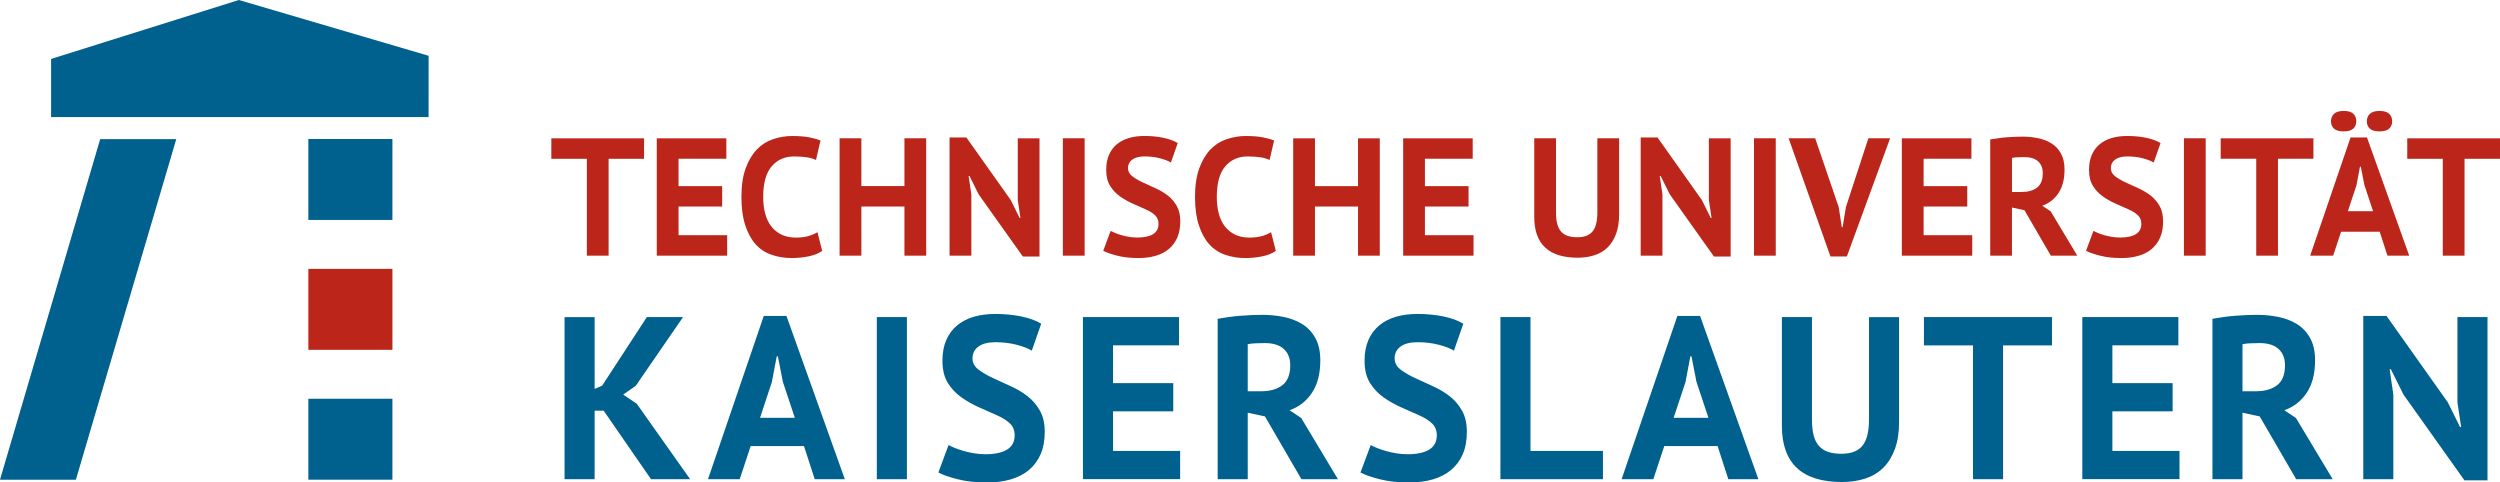 <?xml version="1.0" encoding="UTF-8" standalone="no"?>
<!-- Generator: Adobe Illustrator 16.0.4, SVG Export Plug-In . SVG Version: 6.00 Build 0)  -->

<svg
   xmlns:dc="http://purl.org/dc/elements/1.1/"
   xmlns:cc="http://creativecommons.org/ns#"
   xmlns:rdf="http://www.w3.org/1999/02/22-rdf-syntax-ns#"
   xmlns:svg="http://www.w3.org/2000/svg"
   xmlns="http://www.w3.org/2000/svg"
   xmlns:xlink="http://www.w3.org/1999/xlink"
   xmlns:sodipodi="http://sodipodi.sourceforge.net/DTD/sodipodi-0.dtd"
   xmlns:inkscape="http://www.inkscape.org/namespaces/inkscape"
   version="1.1"
   id="Ebene_1"
   x="0px"
   y="0px"
   width="141.732"
   height="27.354"
   viewBox="0 0 141.732 27.354"
   enable-background="new 0 0 170.08 85.04"
   xml:space="preserve"
   sodipodi:docname="TUK-Logo.svg"
   inkscape:version="0.92.5 (2060ec1f9f, 2020-04-08)"><defs
   id="defs27" /><sodipodi:namedview
   pagecolor="#ffffff"
   bordercolor="#666666"
   borderopacity="1"
   objecttolerance="10"
   gridtolerance="10"
   guidetolerance="10"
   inkscape:pageopacity="0"
   inkscape:pageshadow="2"
   inkscape:window-width="1920"
   inkscape:window-height="1043"
   id="namedview25"
   showgrid="false"
   inkscape:zoom="2.016698"
   inkscape:cx="71.040001"
   inkscape:cy="13.521"
   inkscape:window-x="0"
   inkscape:window-y="407"
   inkscape:window-maximized="1"
   inkscape:current-layer="Ebene_1"
   fit-margin-top="0"
   fit-margin-left="0"
   fit-margin-right="0"
   fit-margin-bottom="0" />
<g
   id="g12"
   transform="translate(-14,-28.687)">
	<defs
   id="defs3">
		<rect
   id="SVGID_1_"
   x="14"
   y="28.687"
   width="141.732"
   height="27.354" />
	</defs>
	<clipPath
   id="SVGID_2_">
		<use
   xlink:href="#SVGID_1_"
   overflow="visible"
   id="use5"
   style="overflow:visible"
   x="0"
   y="0"
   width="100%"
   height="100%" />
	</clipPath>
	<path
   clip-path="url(#SVGID_2_)"
   d="M 149.685,55.854 V 51.06 l -0.211,-1.442 h 0.07 l 0.718,1.442 3.454,4.857 h 1.308 v -9.254 h -1.705 v 4.832 l 0.211,1.404 h -0.063 l -0.696,-1.406 -3.472,-4.894 h -1.318 v 9.254 h 1.704 z m -8.552,-7.652 c 0.099,-0.026 0.237,-0.043 0.418,-0.051 0.18,-0.009 0.361,-0.014 0.546,-0.014 0.476,0 0.836,0.111 1.08,0.333 0.244,0.223 0.366,0.53 0.366,0.924 0,0.525 -0.149,0.902 -0.447,1.131 -0.297,0.229 -0.697,0.343 -1.198,0.343 h -0.765 z m 0,7.652 v -3.769 l 0.976,0.209 2.069,3.56 h 2.069 l -2.083,-3.47 -0.659,-0.439 c 0.527,-0.185 0.95,-0.513 1.268,-0.987 0.316,-0.474 0.475,-1.088 0.475,-1.84 0,-0.504 -0.093,-0.924 -0.279,-1.262 -0.187,-0.337 -0.436,-0.603 -0.747,-0.795 -0.311,-0.192 -0.665,-0.328 -1.06,-0.407 -0.395,-0.079 -0.795,-0.118 -1.199,-0.118 -0.178,0 -0.371,0.004 -0.582,0.013 -0.211,0.009 -0.428,0.021 -0.65,0.038 -0.223,0.018 -0.447,0.042 -0.673,0.074 -0.226,0.032 -0.435,0.065 -0.628,0.099 v 9.095 h 1.703 z m -3.57,0 v -1.603 h -3.806 v -2.243 h 3.415 v -1.602 h -3.415 v -2.141 h 3.741 v -1.603 h -5.446 v 9.19 h 5.511 z m -11.708,-7.587 v 7.588 h 1.705 v -7.588 h 2.775 v -1.603 h -7.262 v 1.603 z m -7.429,7.747 c 0.479,0 0.921,-0.065 1.325,-0.197 0.403,-0.133 0.745,-0.339 1.025,-0.619 0.28,-0.28 0.498,-0.634 0.655,-1.064 0.156,-0.429 0.233,-0.94 0.233,-1.535 v -5.934 h -1.704 v 5.806 c 0,0.681 -0.123,1.174 -0.369,1.481 -0.247,0.307 -0.646,0.461 -1.198,0.461 -0.278,0 -0.522,-0.033 -0.732,-0.099 -0.21,-0.066 -0.385,-0.178 -0.525,-0.33 -0.143,-0.154 -0.246,-0.355 -0.312,-0.604 -0.065,-0.247 -0.099,-0.551 -0.099,-0.91 v -5.806 h -1.705 v 6.159 c 0,2.127 1.134,3.191 3.406,3.191 m -8.869,-5.671 0.274,-1.455 h 0.064 l 0.282,1.442 0.68,2.044 h -1.974 z m -1.825,5.511 0.621,-1.878 h 3.023 l 0.608,1.878 h 1.704 L 110.382,46.6 h -1.287 l -3.161,9.254 z m -2.856,0 v -1.603 h -4.108 v -7.588 h -1.705 v 9.19 h 5.813 z m -12.665,0 c 0.485,0.124 1.047,0.187 1.683,0.187 0.481,0 0.926,-0.058 1.331,-0.174 0.404,-0.117 0.75,-0.293 1.035,-0.53 0.285,-0.236 0.506,-0.534 0.664,-0.891 0.158,-0.357 0.236,-0.784 0.236,-1.279 0,-0.477 -0.091,-0.876 -0.273,-1.198 -0.182,-0.321 -0.411,-0.592 -0.689,-0.81 -0.277,-0.217 -0.595,-0.409 -0.955,-0.573 -0.359,-0.165 -0.695,-0.318 -1.009,-0.462 -0.313,-0.143 -0.586,-0.302 -0.819,-0.475 -0.232,-0.174 -0.35,-0.39 -0.35,-0.648 0,-0.279 0.111,-0.501 0.335,-0.666 0.222,-0.165 0.544,-0.247 0.964,-0.247 0.438,0 0.844,0.049 1.219,0.148 0.375,0.099 0.656,0.21 0.844,0.332 l 0.533,-1.529 c -0.293,-0.18 -0.67,-0.317 -1.129,-0.412 -0.461,-0.094 -0.949,-0.141 -1.467,-0.141 -0.447,0 -0.854,0.052 -1.219,0.158 -0.365,0.105 -0.682,0.269 -0.948,0.489 -0.266,0.22 -0.474,0.497 -0.618,0.83 -0.146,0.333 -0.218,0.725 -0.218,1.174 0,0.511 0.103,0.931 0.308,1.26 0.205,0.329 0.463,0.603 0.775,0.821 0.312,0.221 0.648,0.409 1.008,0.569 0.36,0.16 0.696,0.309 1.01,0.448 0.312,0.139 0.557,0.293 0.731,0.463 0.174,0.17 0.263,0.394 0.263,0.67 0,0.361 -0.143,0.629 -0.427,0.806 -0.284,0.177 -0.694,0.265 -1.231,0.265 -0.219,0 -0.43,-0.018 -0.637,-0.052 -0.207,-0.033 -0.402,-0.076 -0.588,-0.13 -0.186,-0.052 -0.353,-0.108 -0.501,-0.17 -0.149,-0.061 -0.271,-0.117 -0.364,-0.168 l -0.578,1.557 c 0.234,0.127 0.595,0.253 1.081,0.378 m -7.474,-7.652 c 0.099,-0.026 0.238,-0.043 0.418,-0.051 0.18,-0.009 0.362,-0.014 0.546,-0.014 0.474,0 0.835,0.111 1.079,0.333 0.245,0.223 0.367,0.53 0.367,0.924 0,0.525 -0.149,0.902 -0.446,1.131 -0.299,0.229 -0.697,0.343 -1.199,0.343 h -0.765 z m 0,7.652 v -3.769 l 0.976,0.209 2.068,3.56 h 2.07 l -2.082,-3.47 -0.661,-0.439 c 0.529,-0.185 0.952,-0.513 1.269,-0.987 0.316,-0.474 0.475,-1.088 0.475,-1.84 0,-0.504 -0.094,-0.924 -0.279,-1.262 -0.186,-0.337 -0.435,-0.603 -0.746,-0.795 -0.312,-0.192 -0.666,-0.328 -1.061,-0.407 -0.395,-0.079 -0.794,-0.118 -1.199,-0.118 -0.178,0 -0.372,0.004 -0.582,0.013 -0.211,0.009 -0.428,0.021 -0.651,0.038 -0.223,0.018 -0.447,0.042 -0.672,0.074 -0.225,0.032 -0.435,0.065 -0.629,0.099 v 9.095 h 1.704 z m -3.832,0 V 54.251 H 77.1 v -2.243 h 3.415 V 50.406 H 77.1 v -2.141 h 3.742 v -1.603 h -5.447 v 9.19 h 5.51 z m -12.626,0 c 0.486,0.124 1.047,0.187 1.683,0.187 0.482,0 0.926,-0.058 1.331,-0.174 0.405,-0.117 0.75,-0.293 1.035,-0.53 0.284,-0.236 0.506,-0.534 0.664,-0.891 0.158,-0.357 0.237,-0.784 0.237,-1.279 0,-0.477 -0.092,-0.876 -0.274,-1.198 -0.182,-0.321 -0.412,-0.592 -0.689,-0.81 -0.277,-0.217 -0.595,-0.409 -0.955,-0.573 -0.359,-0.165 -0.696,-0.318 -1.009,-0.462 -0.313,-0.143 -0.586,-0.302 -0.819,-0.475 -0.233,-0.174 -0.35,-0.39 -0.35,-0.648 0,-0.279 0.112,-0.501 0.335,-0.666 0.222,-0.165 0.544,-0.247 0.963,-0.247 0.438,0 0.844,0.049 1.22,0.148 0.375,0.1 0.656,0.21 0.843,0.332 l 0.534,-1.529 c -0.294,-0.18 -0.671,-0.317 -1.13,-0.412 -0.46,-0.094 -0.949,-0.141 -1.467,-0.141 -0.447,0 -0.853,0.052 -1.218,0.158 -0.365,0.105 -0.681,0.269 -0.948,0.489 -0.268,0.221 -0.474,0.497 -0.619,0.83 -0.145,0.333 -0.217,0.725 -0.217,1.174 0,0.511 0.102,0.931 0.307,1.26 0.205,0.329 0.464,0.603 0.776,0.821 0.312,0.221 0.648,0.409 1.008,0.569 0.36,0.16 0.696,0.309 1.009,0.448 0.313,0.139 0.557,0.293 0.732,0.463 0.175,0.17 0.263,0.394 0.263,0.67 0,0.361 -0.143,0.629 -0.428,0.806 -0.284,0.177 -0.695,0.265 -1.23,0.265 -0.219,0 -0.431,-0.018 -0.637,-0.052 -0.207,-0.033 -0.403,-0.076 -0.588,-0.13 -0.186,-0.052 -0.353,-0.108 -0.501,-0.17 -0.149,-0.061 -0.271,-0.117 -0.366,-0.168 l -0.576,1.557 c 0.236,0.127 0.595,0.253 1.081,0.378 m -2.864,-9.19 H 63.71 v 9.19 h 1.705 z m -7.656,3.679 0.276,-1.455 H 58.1 l 0.282,1.442 0.679,2.044 h -1.973 z m -1.823,5.511 0.621,-1.878 h 3.023 l 0.609,1.878 h 1.705 L 58.587,46.6 H 57.3 l -3.162,9.254 z m -8.225,0 v -3.886 h 0.511 l 2.687,3.886 h 2.217 l -3.029,-4.28 -0.768,-0.517 0.713,-0.497 2.681,-3.896 h -2.051 l -2.537,3.89 -0.424,0.18 v -4.069 h -1.705 v 9.19 h 1.705 z"
   id="path8"
   inkscape:connector-curvature="0"
   style="fill:#00608e" />
	<path
   clip-path="url(#SVGID_2_)"
   d="m 152.488,37.688 v 5.494 h 1.234 v -5.494 h 2.01 v -1.16 h -5.258 v 1.16 z m -4.133,-1.706 c 0.114,0.103 0.295,0.154 0.543,0.154 0.253,0 0.438,-0.052 0.55,-0.154 0.113,-0.104 0.17,-0.243 0.17,-0.418 0,-0.178 -0.057,-0.32 -0.17,-0.428 -0.112,-0.106 -0.297,-0.16 -0.55,-0.16 -0.248,0 -0.429,0.055 -0.543,0.163 -0.115,0.108 -0.172,0.25 -0.172,0.425 0,0.175 0.057,0.314 0.172,0.418 m -2.033,0 c 0.115,0.103 0.3,0.154 0.553,0.154 0.245,0 0.424,-0.052 0.539,-0.154 0.113,-0.104 0.171,-0.243 0.171,-0.418 0,-0.178 -0.057,-0.32 -0.169,-0.428 -0.113,-0.106 -0.293,-0.16 -0.541,-0.16 -0.253,0 -0.438,0.055 -0.553,0.163 -0.113,0.108 -0.172,0.25 -0.172,0.425 0,0.175 0.059,0.314 0.172,0.418 m 1.273,3.209 0.199,-1.055 h 0.047 l 0.204,1.044 0.492,1.481 h -1.43 z m -1.322,3.991 0.45,-1.359 h 2.189 l 0.44,1.359 h 1.234 l -2.395,-6.701 h -0.932 l -2.289,6.701 z m -4.361,-5.494 v 5.494 h 1.233 v -5.494 h 2.01 v -1.16 h -5.258 v 1.16 z m -2.865,-1.161 h -1.234 v 6.654 h 1.234 z m -5.998,6.654 c 0.352,0.091 0.758,0.136 1.219,0.136 0.35,0 0.67,-0.042 0.964,-0.126 0.293,-0.084 0.543,-0.212 0.749,-0.384 0.206,-0.172 0.366,-0.387 0.48,-0.646 0.115,-0.258 0.172,-0.567 0.172,-0.926 0,-0.346 -0.066,-0.635 -0.198,-0.868 -0.132,-0.233 -0.298,-0.428 -0.499,-0.586 -0.2,-0.157 -0.431,-0.296 -0.69,-0.415 -0.262,-0.119 -0.505,-0.231 -0.731,-0.334 -0.227,-0.104 -0.425,-0.219 -0.593,-0.345 -0.169,-0.125 -0.253,-0.281 -0.253,-0.469 0,-0.202 0.08,-0.362 0.242,-0.482 0.16,-0.119 0.394,-0.18 0.697,-0.18 0.316,0 0.611,0.036 0.882,0.108 0.272,0.072 0.477,0.152 0.611,0.24 l 0.387,-1.107 c -0.213,-0.131 -0.485,-0.229 -0.818,-0.298 -0.333,-0.069 -0.688,-0.103 -1.062,-0.103 -0.325,0 -0.619,0.037 -0.883,0.114 -0.264,0.077 -0.493,0.195 -0.686,0.354 -0.194,0.16 -0.344,0.359 -0.448,0.602 -0.105,0.241 -0.158,0.524 -0.158,0.85 0,0.37 0.074,0.674 0.223,0.912 0.149,0.238 0.337,0.437 0.562,0.596 0.226,0.159 0.47,0.296 0.729,0.412 0.262,0.114 0.506,0.224 0.731,0.324 0.227,0.101 0.404,0.213 0.53,0.336 0.127,0.123 0.19,0.283 0.19,0.484 0,0.261 -0.104,0.455 -0.31,0.583 -0.206,0.127 -0.503,0.191 -0.892,0.191 -0.157,0 -0.312,-0.013 -0.461,-0.037 -0.149,-0.024 -0.292,-0.055 -0.426,-0.093 -0.135,-0.039 -0.256,-0.08 -0.363,-0.124 -0.107,-0.044 -0.195,-0.085 -0.264,-0.122 l -0.418,1.127 c 0.172,0.094 0.432,0.185 0.785,0.276 m -4.985,-5.54 c 0.071,-0.019 0.172,-0.03 0.304,-0.037 0.13,-0.007 0.262,-0.01 0.395,-0.01 0.344,0 0.605,0.081 0.782,0.241 0.177,0.161 0.265,0.384 0.265,0.669 0,0.38 -0.107,0.653 -0.323,0.819 -0.216,0.165 -0.505,0.248 -0.867,0.248 h -0.555 v -1.93 z m 0,5.541 v -2.729 l 0.707,0.151 1.497,2.577 h 1.499 l -1.507,-2.512 -0.479,-0.319 c 0.384,-0.133 0.689,-0.37 0.92,-0.715 0.229,-0.343 0.343,-0.787 0.343,-1.332 0,-0.364 -0.067,-0.67 -0.202,-0.914 -0.135,-0.243 -0.315,-0.436 -0.541,-0.574 -0.227,-0.141 -0.481,-0.238 -0.767,-0.295 -0.286,-0.058 -0.576,-0.087 -0.869,-0.087 -0.128,0 -0.27,0.004 -0.421,0.01 -0.153,0.007 -0.311,0.016 -0.472,0.027 -0.162,0.014 -0.324,0.03 -0.486,0.054 -0.163,0.023 -0.315,0.048 -0.455,0.071 v 6.586 h 1.233 z m -2.252,0 v -1.16 h -2.756 v -1.624 h 2.473 v -1.16 h -2.473 v -1.55 h 2.71 v -1.16 h -3.945 v 6.654 z m -8.038,0.047 h 0.929 l 2.453,-6.701 h -1.233 l -1.272,3.897 -0.189,1.143 h -0.046 l -0.172,-1.134 -1.336,-3.906 h -1.505 z m -3.101,-6.702 h -1.234 v 6.654 h 1.234 z m -6.424,6.655 V 39.71 l -0.153,-1.044 h 0.051 l 0.521,1.044 2.501,3.519 h 0.946 v -6.701 h -1.234 v 3.499 l 0.152,1.016 h -0.046 l -0.504,-1.017 -2.514,-3.545 h -0.954 v 6.701 z m -4.803,0.116 c 0.348,0 0.667,-0.048 0.96,-0.144 0.292,-0.097 0.54,-0.245 0.743,-0.448 0.203,-0.203 0.361,-0.459 0.475,-0.77 0.112,-0.312 0.169,-0.683 0.169,-1.112 v -4.297 h -1.234 v 4.204 c 0,0.491 -0.09,0.85 -0.268,1.071 -0.179,0.224 -0.468,0.335 -0.867,0.335 -0.201,0 -0.378,-0.023 -0.53,-0.071 -0.151,-0.049 -0.279,-0.128 -0.381,-0.239 -0.103,-0.112 -0.178,-0.257 -0.226,-0.438 -0.049,-0.179 -0.072,-0.398 -0.072,-0.658 v -4.204 h -1.234 v 4.46 c -10e-4,1.54 0.822,2.311 2.465,2.311 m -5.907,-0.116 v -1.16 h -2.756 v -1.624 h 2.473 v -1.16 h -2.473 v -1.55 h 2.709 v -1.16 h -3.943 v 6.654 z m -8.99,0 v -2.784 h 2.441 v 2.784 h 1.234 V 36.528 H 90.99 v 2.71 h -2.441 v -2.71 h -1.234 v 6.654 z M 81.967,41.46 c 0.145,0.44 0.34,0.798 0.586,1.073 0.245,0.274 0.546,0.474 0.903,0.598 0.357,0.123 0.734,0.186 1.134,0.186 0.327,0 0.649,-0.031 0.963,-0.095 0.314,-0.062 0.572,-0.167 0.777,-0.311 l -0.27,-1.062 c -0.146,0.091 -0.317,0.164 -0.513,0.222 -0.197,0.057 -0.437,0.086 -0.722,0.086 -0.303,0 -0.571,-0.057 -0.803,-0.167 -0.232,-0.112 -0.425,-0.269 -0.58,-0.468 -0.154,-0.2 -0.27,-0.441 -0.345,-0.724 -0.076,-0.282 -0.114,-0.595 -0.114,-0.938 0,-0.788 0.16,-1.368 0.48,-1.742 0.32,-0.373 0.743,-0.561 1.269,-0.561 0.285,0 0.527,0.017 0.727,0.048 0.199,0.03 0.372,0.082 0.517,0.152 l 0.256,-1.104 c -0.171,-0.071 -0.387,-0.131 -0.65,-0.182 -0.263,-0.049 -0.585,-0.073 -0.966,-0.073 -0.355,0 -0.71,0.059 -1.065,0.177 -0.354,0.117 -0.661,0.311 -0.922,0.58 -0.261,0.27 -0.473,0.625 -0.636,1.064 -0.163,0.439 -0.245,0.986 -0.245,1.641 10e-4,0.626 0.074,1.161 0.219,1.6 m -4.638,1.721 c 0.352,0.091 0.758,0.136 1.219,0.136 0.349,0 0.67,-0.042 0.963,-0.126 0.294,-0.084 0.544,-0.212 0.75,-0.384 0.206,-0.172 0.366,-0.387 0.48,-0.646 0.115,-0.258 0.172,-0.567 0.172,-0.926 0,-0.346 -0.066,-0.635 -0.198,-0.868 -0.132,-0.233 -0.298,-0.428 -0.499,-0.586 -0.2,-0.157 -0.431,-0.296 -0.691,-0.415 -0.261,-0.119 -0.505,-0.231 -0.731,-0.334 -0.227,-0.104 -0.425,-0.219 -0.593,-0.345 -0.169,-0.125 -0.253,-0.281 -0.253,-0.469 0,-0.202 0.08,-0.362 0.242,-0.482 0.161,-0.119 0.393,-0.18 0.698,-0.18 0.316,0 0.611,0.036 0.882,0.108 0.272,0.072 0.476,0.152 0.611,0.24 l 0.387,-1.107 c -0.213,-0.131 -0.486,-0.229 -0.819,-0.298 -0.333,-0.069 -0.687,-0.103 -1.061,-0.103 -0.325,0 -0.619,0.037 -0.883,0.114 -0.264,0.077 -0.493,0.195 -0.686,0.354 -0.194,0.16 -0.343,0.359 -0.448,0.602 -0.105,0.241 -0.158,0.524 -0.158,0.85 0,0.37 0.074,0.674 0.223,0.912 0.148,0.238 0.336,0.437 0.561,0.596 0.226,0.159 0.469,0.296 0.73,0.412 0.261,0.114 0.505,0.224 0.731,0.324 0.227,0.101 0.404,0.213 0.53,0.336 0.127,0.123 0.191,0.283 0.191,0.484 0,0.261 -0.104,0.455 -0.31,0.583 -0.206,0.127 -0.503,0.191 -0.891,0.191 -0.158,0 -0.312,-0.013 -0.462,-0.037 -0.149,-0.024 -0.291,-0.055 -0.425,-0.093 -0.135,-0.039 -0.256,-0.08 -0.363,-0.124 -0.108,-0.044 -0.196,-0.085 -0.265,-0.122 l -0.417,1.127 c 0.17,0.094 0.431,0.185 0.783,0.276 m -1.838,-6.654 h -1.234 v 6.654 h 1.234 z m -6.423,6.655 V 39.71 l -0.154,-1.044 h 0.051 l 0.52,1.044 2.502,3.519 h 0.946 v -6.701 h -1.234 v 3.499 l 0.152,1.016 h -0.046 l -0.504,-1.017 -2.514,-3.545 h -0.954 v 6.701 z m -6.235,0 v -2.784 h 2.441 v 2.784 h 1.234 v -6.654 h -1.234 v 2.71 h -2.441 v -2.71 h -1.235 v 6.654 z M 56.251,41.46 c 0.145,0.44 0.34,0.798 0.585,1.073 0.246,0.274 0.547,0.474 0.904,0.598 0.356,0.123 0.734,0.186 1.133,0.186 0.328,0 0.649,-0.031 0.963,-0.095 0.314,-0.062 0.573,-0.167 0.777,-0.311 l -0.269,-1.062 c -0.145,0.091 -0.316,0.164 -0.513,0.222 -0.196,0.057 -0.437,0.086 -0.721,0.086 -0.303,0 -0.571,-0.057 -0.803,-0.167 -0.232,-0.112 -0.425,-0.269 -0.58,-0.468 -0.155,-0.2 -0.27,-0.441 -0.346,-0.724 -0.076,-0.282 -0.114,-0.595 -0.114,-0.938 0,-0.788 0.161,-1.368 0.481,-1.742 0.32,-0.373 0.743,-0.561 1.269,-0.561 0.285,0 0.527,0.017 0.726,0.048 0.2,0.03 0.372,0.082 0.518,0.152 l 0.255,-1.104 c -0.17,-0.071 -0.387,-0.131 -0.65,-0.182 -0.263,-0.049 -0.584,-0.073 -0.965,-0.073 -0.356,0 -0.711,0.059 -1.065,0.177 -0.354,0.117 -0.662,0.311 -0.922,0.58 -0.261,0.27 -0.473,0.625 -0.636,1.064 -0.163,0.439 -0.245,0.986 -0.245,1.641 10e-4,0.626 0.074,1.161 0.218,1.6 m -1.026,1.722 v -1.16 h -2.756 v -1.624 h 2.473 v -1.16 h -2.473 v -1.55 h 2.71 v -1.16 h -3.945 v 6.654 z M 47.27,37.688 v 5.494 h 1.234 v -5.494 h 2.01 v -1.16 h -5.258 v 1.16 z"
   id="path10"
   inkscape:connector-curvature="0"
   style="fill:#bc261a" />
</g>
<polygon
   points="16.897,35.322 38.297,35.322 38.3,31.85 27.541,28.687 16.897,32.028 "
   id="polygon14"
   style="fill:#00608e"
   transform="translate(-14,-28.687)" />
<polygon
   points="18.301,55.883 23.993,36.576 19.679,36.576 14,55.883 "
   id="polygon16"
   style="fill:#00608e"
   transform="translate(-14,-28.687)" />
<rect
   x="17.481"
   y="7.88"
   width="4.766"
   height="4.589"
   id="rect18"
   style="fill:#00608e" />
<rect
   x="17.482"
   y="15.243"
   width="4.766"
   height="4.589"
   id="rect20"
   style="fill:#bc261a" />
<rect
   x="17.481"
   y="22.606"
   width="4.766"
   height="4.589"
   id="rect22"
   style="fill:#00608e" />
</svg>